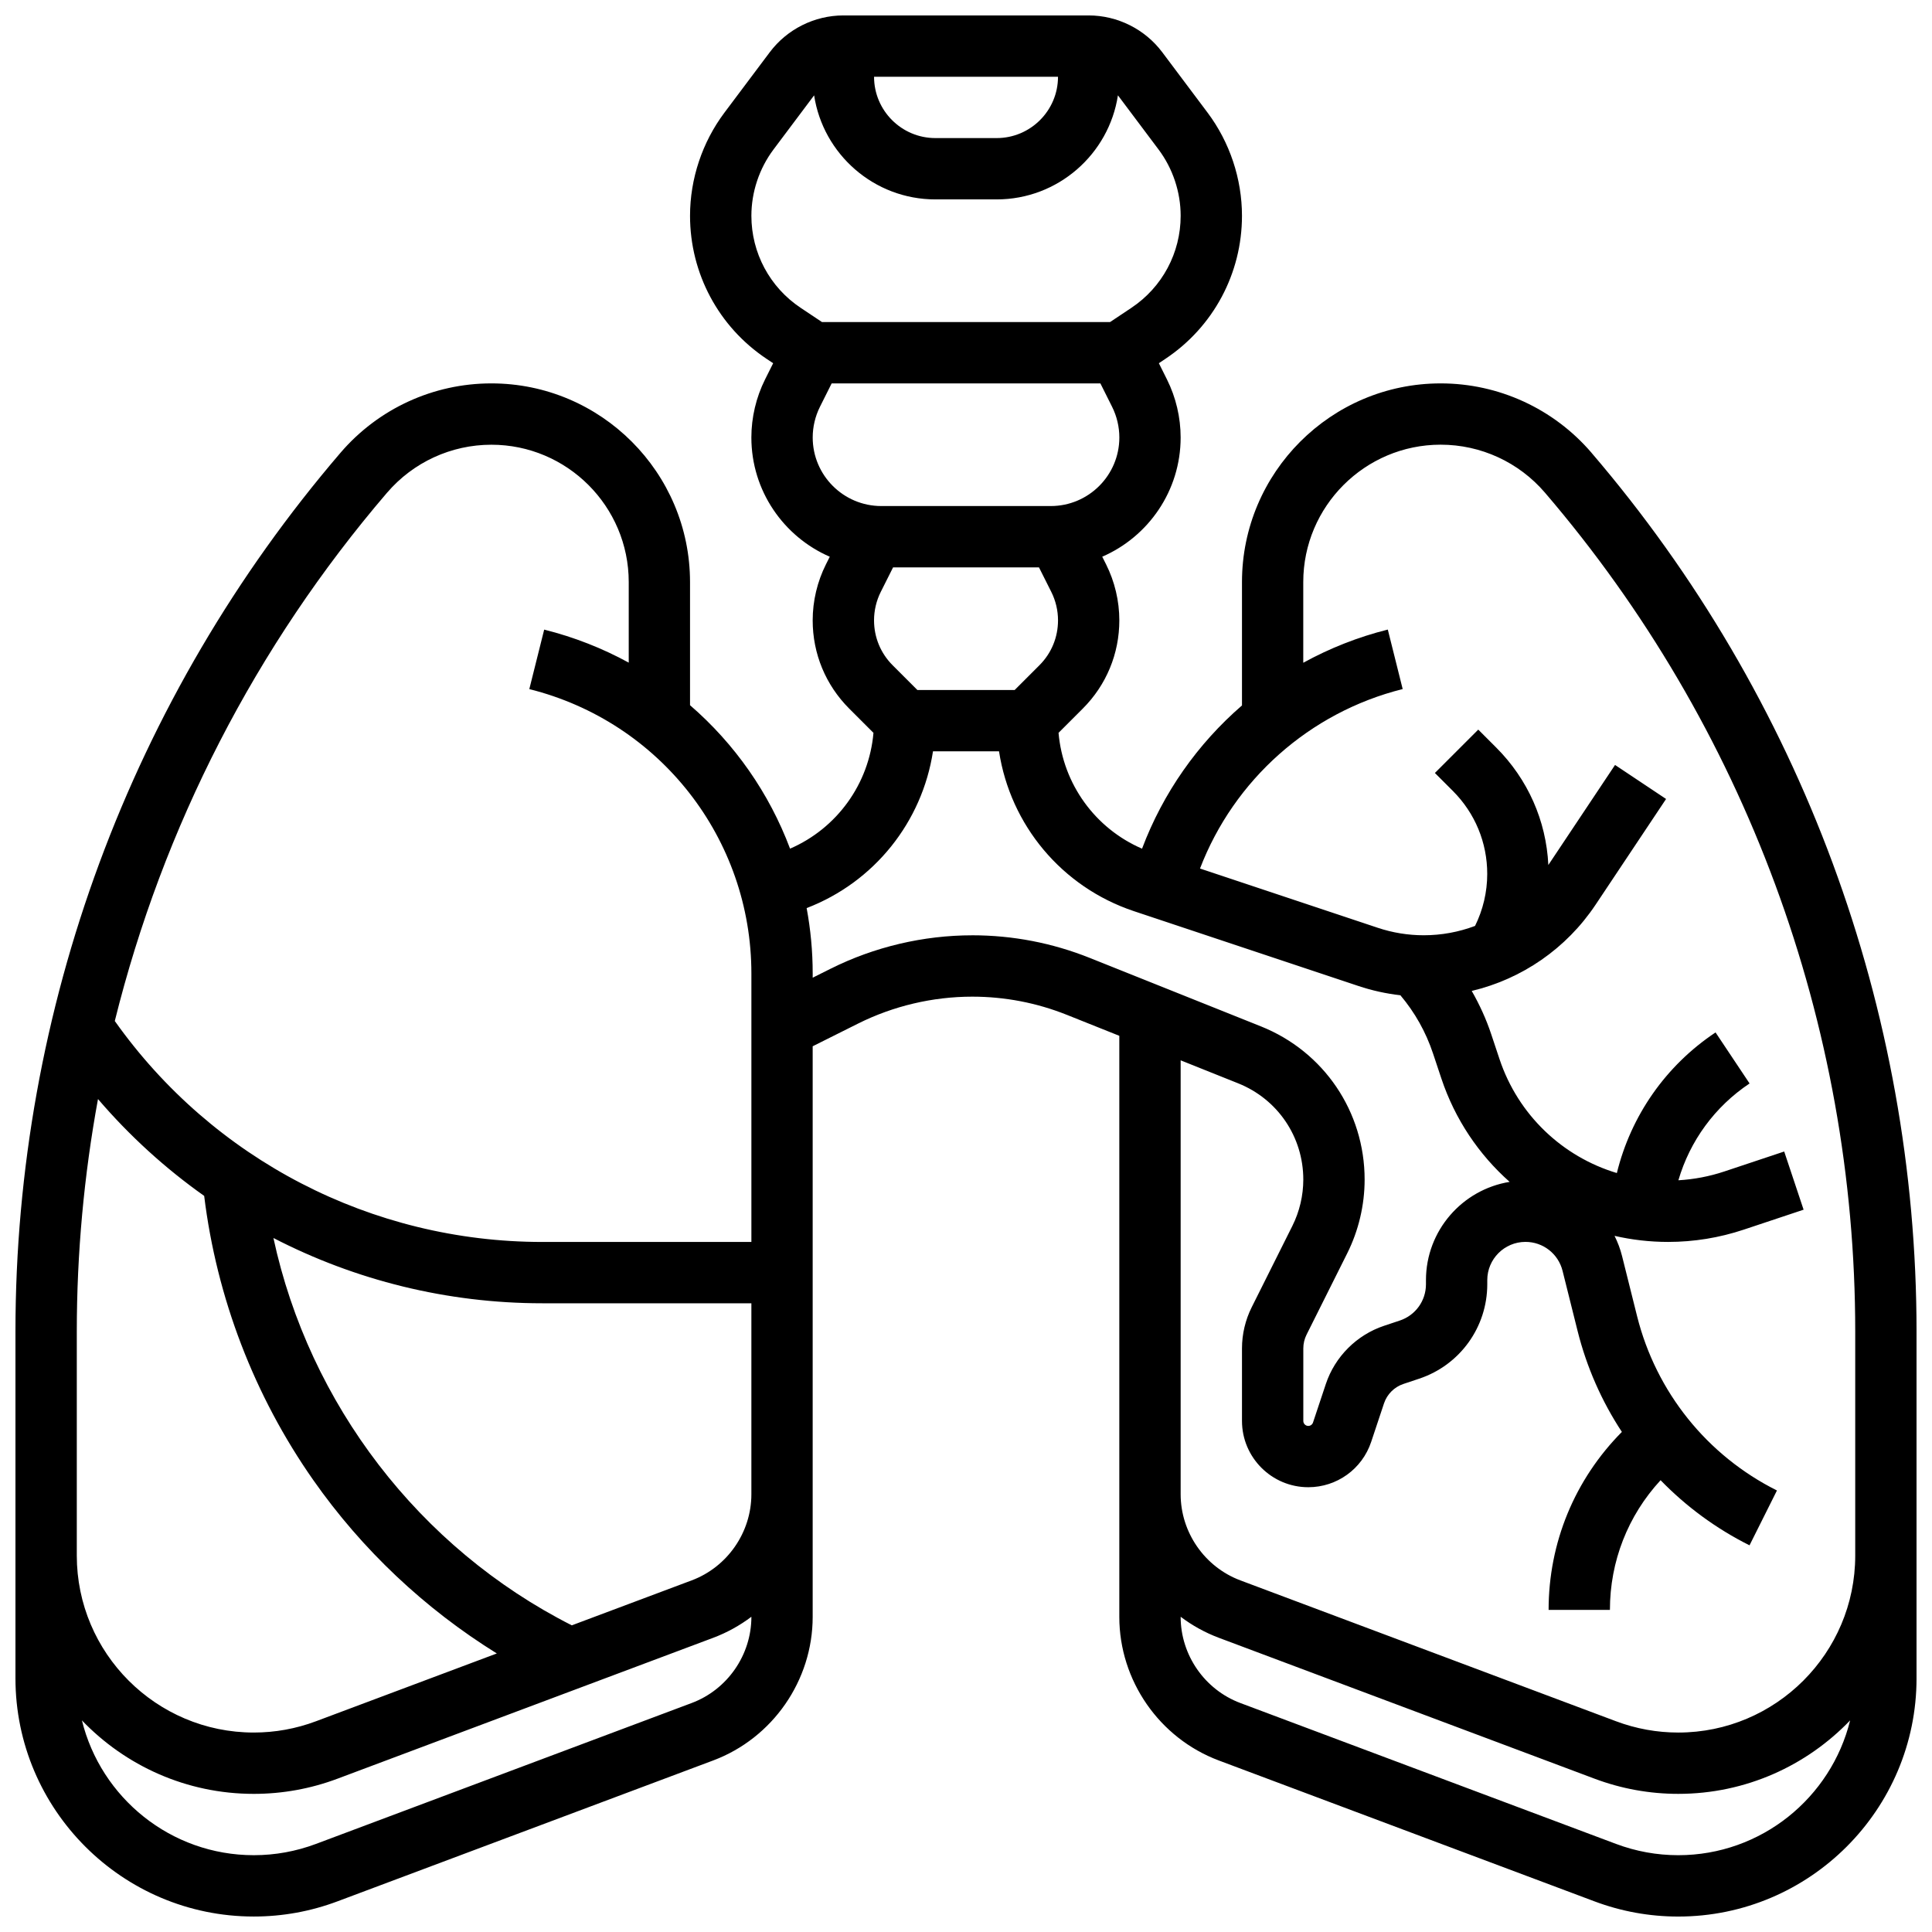 <?xml version="1.0" encoding="UTF-8"?>
<!-- Uploaded to: ICON Repo, www.iconrepo.com, Generator: ICON Repo Mixer Tools -->
<svg width="800px" height="800px" version="1.1" viewBox="144 144 512 512" xmlns="http://www.w3.org/2000/svg">
 <defs>
  <clipPath id="a">
   <path d="m148.09 148.09h503.81v503.81h-503.81z"/>
  </clipPath>
 </defs>
 <g clip-path="url(#a)">
  <path d="m565.77 263.99c-10.02-11.684-24.59-18.387-39.98-18.387-29.031 0-52.652 23.621-52.652 52.652v32.695c-11.727 10.141-20.906 23.145-26.484 37.957-12.465-5.387-20.957-17.172-22.129-30.699l6.418-6.418c6.25-6.25 9.691-14.559 9.691-23.395 0-5.129-1.215-10.262-3.516-14.844l-1.016-2.019c12.215-5.293 20.781-17.461 20.781-31.598 0-5.316-1.258-10.641-3.633-15.395l-2.141-4.285 1.742-1.164c12.703-8.461 20.285-22.633 20.285-37.895 0-9.793-3.234-19.496-9.109-27.332l-12.02-16.023c-4.578-6.106-11.871-9.75-19.5-9.75h-65.008c-7.633 0-14.922 3.644-19.504 9.75l-12.02 16.023c-5.871 7.832-9.109 17.539-9.109 27.332 0 15.266 7.582 29.434 20.285 37.902l1.742 1.164-2.141 4.285c-2.375 4.754-3.633 10.078-3.633 15.395 0 14.137 8.57 26.305 20.781 31.598l-1.016 2.019c-2.301 4.582-3.516 9.715-3.516 14.844 0 8.84 3.441 17.145 9.691 23.395l6.418 6.418c-1.172 13.52-9.656 25.293-22.105 30.688-5.531-14.73-14.672-27.797-26.508-38.016v-32.625c0-29.039-23.617-52.66-52.652-52.66-15.391 0-29.961 6.703-39.977 18.387-55.547 64.805-86.141 147.5-86.141 232.86v91.898c0 34.82 28.332 63.152 63.156 63.152 7.598 0 15.059-1.352 22.176-4.019l99.582-37.344c15.766-5.914 26.359-21.203 26.359-38.043v-151.22l12-6c9.352-4.676 19.82-7.148 30.277-7.148 8.652 0 17.113 1.629 25.145 4.844l13.84 5.531v154c0 16.84 10.594 32.129 26.363 38.043l99.582 37.344c7.117 2.668 14.574 4.019 22.176 4.019 34.82 0 63.152-28.332 63.152-63.152v-91.898c0-85.355-30.59-168.05-86.137-232.86zm-178.65 62.871-6.562-6.562c-3.18-3.18-4.93-7.406-4.93-11.902 0-2.609 0.617-5.219 1.789-7.551l3.258-6.488h38.664l3.258 6.488c1.172 2.332 1.789 4.941 1.789 7.551 0 4.496-1.75 8.723-4.93 11.902l-6.562 6.562-25.773 0.004zm37.262-162.52c0 8.961-7.293 16.25-16.25 16.25h-16.25c-8.961 0-16.25-7.293-16.25-16.25zm-81.258 36.855c0-6.297 2.082-12.543 5.859-17.578l10.766-14.352c2.379 15.594 15.879 27.578 32.129 27.578h16.25c16.25 0 29.754-11.988 32.133-27.582l10.766 14.352c3.777 5.035 5.859 11.281 5.859 17.578 0 9.82-4.879 18.934-13.047 24.379l-5.664 3.777h-76.34l-5.664-3.777c-8.168-5.445-13.047-14.559-13.047-24.375zm18.168 50.613 3.106-6.207h71.215l3.106 6.207c1.254 2.512 1.918 5.32 1.918 8.125 0 10.02-8.152 18.172-18.172 18.172h-44.918c-10.02 0-18.172-8.152-18.172-18.172 0-2.805 0.664-5.613 1.918-8.125zm-114.71 22.758c6.926-8.078 17-12.711 27.637-12.711 20.07-0.004 36.402 16.328 36.402 36.398v21.352c-6.938-3.797-14.445-6.762-22.406-8.754l-3.941 15.766c34.648 8.664 58.852 39.66 58.852 75.379v71.133h-55.414c-45.188 0-87.266-21.828-113.29-58.555 12.738-51.297 37.297-99.344 72.156-140.01zm-82.23 222.28c0-20.773 1.91-41.383 5.617-61.586 8.359 9.758 17.82 18.359 28.141 25.664 3.312 27 13.254 52.953 28.898 75.285 12.945 18.477 29.562 34.125 48.656 45.973l-47.938 17.973c-5.285 1.98-10.824 2.984-16.469 2.984-25.863 0.004-46.906-21.039-46.906-46.898zm162.95 98.469-99.578 37.344c-5.285 1.98-10.824 2.984-16.469 2.984-22.012 0-40.52-15.242-45.547-35.727 11.5 11.992 27.66 19.477 45.547 19.477 7.598 0 15.059-1.352 22.176-4.019l99.582-37.344c3.676-1.379 7.066-3.273 10.113-5.57v0.031c-0.004 10.105-6.359 19.277-15.824 22.824zm0-32.5-31.77 11.914c-40.457-20.492-69.59-58.672-79.074-102.65 21.684 11.203 46.031 17.301 71.246 17.301h55.418v50.609c0 10.105-6.356 19.277-15.82 22.828zm74.352-170.95c-12.965 0-25.949 3.066-37.547 8.863l-4.734 2.367v-1.102c0-5.906-0.555-11.703-1.605-17.34 17.949-6.898 30.613-22.828 33.484-41.543h17.5c2.996 19.5 16.613 35.98 35.77 42.363l59.5 19.832c3.613 1.207 7.328 2.019 11.094 2.449 3.844 4.555 6.754 9.73 8.652 15.43l2.207 6.625c3.613 10.84 9.953 20.184 18.094 27.398-12.551 2.023-22.176 12.93-22.176 26.043v1.098c0 4.367-2.781 8.227-6.926 9.605l-4.188 1.398c-7.238 2.414-13.004 8.176-15.418 15.418l-3.402 10.211c-0.18 0.539-0.684 0.902-1.25 0.902-0.727 0-1.32-0.594-1.32-1.32v-19.223c0-1.254 0.297-2.512 0.855-3.633l10.777-21.555c3.019-6.039 4.617-12.801 4.617-19.555 0-17.984-10.789-33.918-27.484-40.598l-45.324-18.129c-9.957-3.984-20.449-6.008-31.176-6.008zm187.1 243.78c-5.644 0-11.184-1.004-16.469-2.984l-99.582-37.344c-9.461-3.551-15.82-12.723-15.82-22.828v-0.031c3.047 2.297 6.438 4.191 10.113 5.57l99.582 37.344c7.117 2.668 14.574 4.019 22.176 4.019 17.887 0 34.043-7.484 45.547-19.473-5.031 20.48-23.539 35.727-45.547 35.727zm0-32.504c-5.644 0-11.184-1.004-16.469-2.984l-99.582-37.344c-9.461-3.551-15.82-12.723-15.82-22.828v-114.99l15.234 6.094c10.492 4.195 17.27 14.207 17.27 25.504 0 4.242-1.004 8.492-2.898 12.285l-10.777 21.555c-1.684 3.367-2.574 7.137-2.574 10.902v19.223c0 9.688 7.883 17.57 17.57 17.57 7.574 0 14.273-4.828 16.668-12.016l3.402-10.211c0.805-2.414 2.727-4.336 5.141-5.141l4.188-1.398c10.789-3.598 18.035-13.652 18.035-25.023v-1.098c0-5.582 4.543-10.129 10.129-10.129 4.656 0 8.695 3.152 9.824 7.672l3.981 15.926c2.41 9.637 6.41 18.66 11.738 26.762-12.52 12.637-19.418 29.367-19.418 47.164h16.25c0-12.855 4.758-24.977 13.426-34.367 6.754 6.957 14.688 12.816 23.57 17.258l7.269-14.535c-18.531-9.266-32.043-26.109-37.07-46.211l-3.981-15.926c-0.469-1.883-1.152-3.66-1.988-5.34 4.586 1.051 9.336 1.609 14.191 1.609 6.82 0 13.559-1.094 20.031-3.25l15.879-5.293-5.141-15.418-15.879 5.293c-3.945 1.312-8.023 2.09-12.16 2.328 3.047-10.422 9.641-19.504 18.863-25.656l-9.016-13.523c-13.223 8.812-22.434 22.094-26.156 37.266-14.398-4.324-26.16-15.391-31.098-30.199l-2.207-6.625c-1.32-3.965-3.07-7.797-5.156-11.438 13.297-3.16 25.066-11.211 32.836-22.867l18.668-28.004-13.523-9.016-17.676 26.512c-0.574-11.758-5.43-22.734-13.812-31.117l-4.762-4.762-11.492 11.492 4.762 4.762c5.875 5.875 9.109 13.688 9.109 21.996 0 4.789-1.117 9.5-3.227 13.773-4.281 1.613-8.871 2.477-13.59 2.477-4.144 0-8.238-0.664-12.168-1.973l-47.133-15.711c9.008-23.484 29.004-41.387 53.711-47.562l-3.941-15.766c-7.918 1.98-15.43 4.965-22.406 8.797v-21.395c0.008-20.066 16.34-36.398 36.41-36.398 10.641 0 20.715 4.633 27.637 12.711 53.027 61.863 82.23 140.8 82.23 222.29v59.395c0 25.859-21.043 46.902-46.902 46.902z"/>
 </g>
</svg>